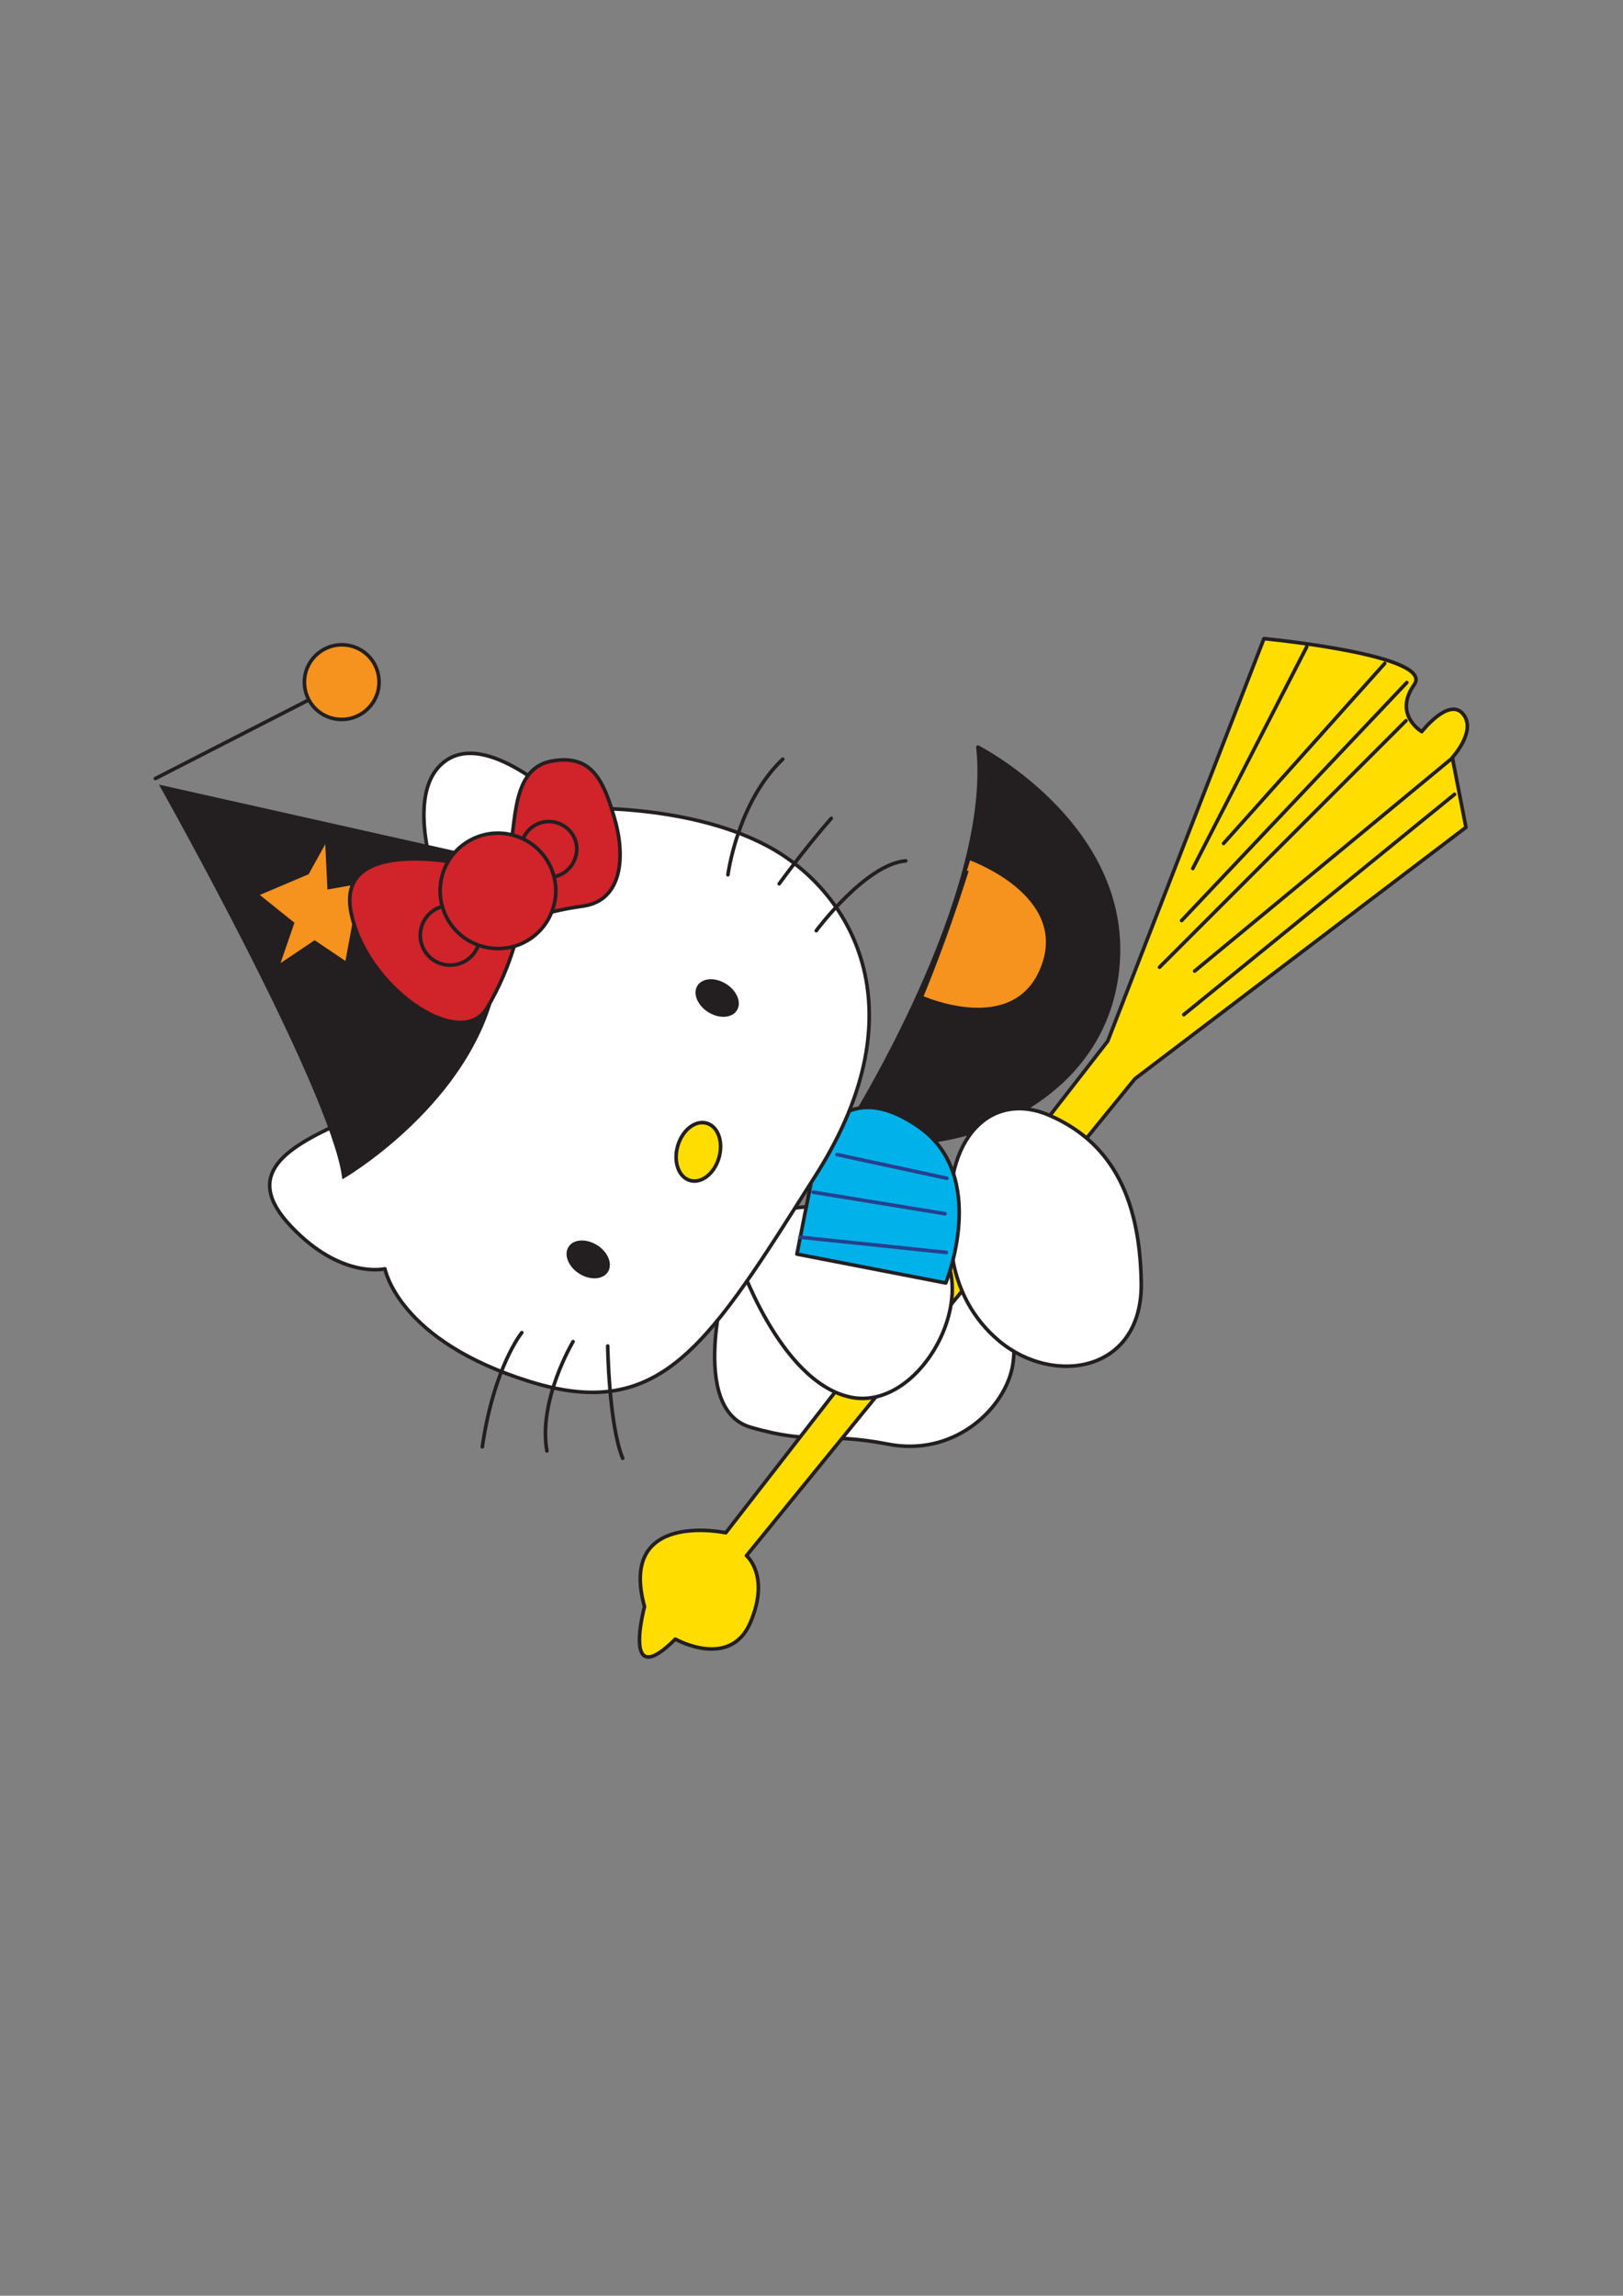 <?xml version="1.0" encoding="utf-8"?>
<!-- Generator: Adobe Illustrator 22.0.0, SVG Export Plug-In . SVG Version: 6.00 Build 0)  -->
<svg version="1.1" id="Layer_1" xmlns="http://www.w3.org/2000/svg" xmlns:xlink="http://www.w3.org/1999/xlink" x="0px" y="0px"
	 viewBox="0 0 595.3 841.9" style="enable-background:new 0 0 595.3 841.9;" xml:space="preserve">
<rect x="0" y="0" width="595.3" height="841.9" fill="#808080" stroke="none"/>
<style type="text/css">
	.st0{fill:#FFFFFF;stroke:#231F20;stroke-width:2.184;stroke-linecap:round;stroke-linejoin:round;}
	.st1{fill:#FFF100;stroke:#231F20;stroke-width:2.184;stroke-linecap:round;stroke-linejoin:round;}
	.st2{fill:none;stroke:#231F20;stroke-width:2.184;stroke-linecap:round;stroke-linejoin:round;}
	.st3{fill:#D1232A;stroke:#231F20;stroke-width:2.184;stroke-linecap:round;stroke-linejoin:round;}
	.st4{fill:#3FAC49;stroke:#231F20;stroke-width:2.184;stroke-linecap:round;stroke-linejoin:round;}
	.st5{fill:#231F20;}
	.st6{fill:#F6921E;stroke:#231F20;stroke-width:2.184;stroke-linecap:round;stroke-linejoin:round;}
	.st7{fill:#FFDD00;stroke:#231F20;stroke-width:2.184;stroke-linecap:round;stroke-linejoin:round;}
	.st8{fill:#F399C0;stroke:#231F20;stroke-width:2.184;stroke-linecap:round;stroke-linejoin:round;}
	.st9{fill:none;stroke:#D1232A;stroke-width:2.184;stroke-linecap:round;stroke-linejoin:round;}
	.st10{fill:#00B1EA;stroke:#231F20;stroke-width:2.184;stroke-linecap:round;stroke-linejoin:round;}
	.st11{fill:#00ADEE;stroke:#231F20;stroke-width:2.184;stroke-linecap:round;stroke-linejoin:round;}
	.st12{fill:none;stroke:#D1232A;stroke-width:3.495;stroke-linecap:round;stroke-linejoin:round;}
	.st13{fill:#231F20;stroke:#231F20;stroke-width:2.184;stroke-linecap:round;stroke-linejoin:round;}
	.st14{fill:none;stroke:#25408E;stroke-width:2.184;stroke-linecap:round;stroke-linejoin:round;}
	.st15{fill:#231F20;stroke:#231F20;stroke-width:2.184;}
	.st16{fill:#F6921E;}
	.st17{fill:#FFFFFF;stroke:#231F20;stroke-width:1.321;stroke-linecap:round;stroke-linejoin:round;}
	.st18{fill:#231F20;stroke:#231F20;stroke-width:1.321;stroke-linecap:round;stroke-linejoin:round;}
	.st19{fill:#F6921E;stroke:#231F20;stroke-width:1.321;stroke-linecap:round;stroke-linejoin:round;}
	.st20{fill:#FFDD00;stroke:#231F20;stroke-width:1.321;stroke-linecap:round;stroke-linejoin:round;}
	.st21{fill:none;stroke:#231F20;stroke-width:1.321;stroke-linecap:round;stroke-linejoin:round;}
	.st22{fill:#00B1EA;stroke:#231F20;stroke-width:1.321;stroke-linecap:round;stroke-linejoin:round;}
	.st23{fill:none;stroke:#25408E;stroke-width:1.321;stroke-linecap:round;stroke-linejoin:round;}
	.st24{fill:#231F20;stroke:#231F20;stroke-width:1.321;}
	.st25{fill:#D1232A;stroke:#231F20;stroke-width:1.321;stroke-linecap:round;stroke-linejoin:round;}
	.st26{fill:#FFFFFF;stroke:#231F20;stroke-width:3.233;stroke-linecap:round;stroke-linejoin:round;}
	.st27{fill:#FFDD00;stroke:#231F20;stroke-width:3.233;stroke-linecap:round;stroke-linejoin:round;}
	.st28{fill:none;stroke:#231F20;stroke-width:3.233;stroke-linecap:round;stroke-linejoin:round;}
	.st29{fill:#D1232A;stroke:#231F20;stroke-width:3.233;stroke-linecap:round;stroke-linejoin:round;}
	.st30{fill:#3FAC49;stroke:#231F20;stroke-width:3.233;stroke-linecap:round;stroke-linejoin:round;}
	.st31{fill:#F399C0;}
	.st32{fill:#F399C0;stroke:#231F20;stroke-width:3.233;stroke-linecap:round;stroke-linejoin:round;}
	.st33{fill:#FFDD00;}
	.st34{fill:#FFFFFF;stroke:#231F20;stroke-width:3.47;}
	.st35{fill:none;stroke:#D1232A;stroke-width:4.858;}
	.st36{fill:#25408E;stroke:#231F20;stroke-width:3.47;}
	.st37{fill:none;stroke:#D1232A;stroke-width:4.858;stroke-linecap:round;stroke-linejoin:round;}
	.st38{fill:#FFDD00;stroke:#231F20;stroke-width:3.47;}
	.st39{fill:#D1232A;stroke:#231F20;stroke-width:3.47;}
	.st40{fill:none;stroke:#231F20;stroke-width:3.47;}
	.st41{fill:none;stroke:#D1232A;stroke-width:3.47;}
	.st42{fill:none;stroke:#231F20;stroke-width:2.184;}
	.st43{fill:none;stroke:#00B1EA;stroke-width:3.058;stroke-linecap:round;stroke-linejoin:round;}
	.st44{fill:#FFFFFF;stroke:#231F20;stroke-width:1.505;stroke-linecap:round;stroke-linejoin:round;}
	.st45{fill:#EB008B;stroke:#231F20;stroke-width:1.505;stroke-linecap:round;stroke-linejoin:round;}
	.st46{fill:#F399C0;stroke:#231F20;stroke-width:1.505;stroke-linecap:round;stroke-linejoin:round;}
	.st47{fill:none;stroke:#231F20;stroke-width:1.505;}
	.st48{fill:none;stroke:#231F20;stroke-width:1.505;stroke-linecap:round;stroke-linejoin:round;}
	.st49{fill:#D1232A;stroke:#231F20;stroke-width:1.505;}
	.st50{fill:#FFFFFF;}
	.st51{fill:#FFFFFF;stroke:#231F20;stroke-width:1.623;stroke-linecap:round;stroke-linejoin:round;}
	.st52{fill:#3FAC49;stroke:#231F20;stroke-width:1.623;stroke-linecap:round;stroke-linejoin:round;}
	.st53{fill:#FFDD00;stroke:#231F20;stroke-width:1.623;stroke-linecap:round;stroke-linejoin:round;}
	.st54{fill:none;stroke:#231F20;stroke-width:1.623;}
	.st55{fill:none;stroke:#231F20;stroke-width:1.623;stroke-linecap:round;stroke-linejoin:round;}
	.st56{fill:#00B1EA;stroke:#231F20;stroke-width:1.623;}
	.st57{fill:#3FAC49;stroke:#231F20;stroke-width:1.623;}
	.st58{fill:#FFFFFF;stroke:#231F20;stroke-width:2.498;stroke-linecap:round;stroke-linejoin:round;}
	.st59{fill:#EB008B;stroke:#231F20;stroke-width:2.498;stroke-linecap:round;stroke-linejoin:round;}
	.st60{fill:none;stroke:#231F20;stroke-width:2.498;stroke-linecap:round;stroke-linejoin:round;}
	.st61{fill:#F399C0;stroke:#231F20;stroke-width:2.498;stroke-linecap:round;stroke-linejoin:round;}
	.st62{fill:#FFDD00;stroke:#231F20;stroke-width:2.498;stroke-linecap:round;stroke-linejoin:round;}
	.st63{fill:#F399C0;stroke:#231F20;stroke-width:1.662;stroke-linecap:round;stroke-linejoin:round;}
	.st64{fill:#FFFFFF;stroke:#231F20;stroke-width:1.662;stroke-linecap:round;stroke-linejoin:round;}
	.st65{fill:#D1232A;stroke:#231F20;stroke-width:1.662;stroke-linecap:round;stroke-linejoin:round;}
	.st66{fill:#FFDD00;stroke:#231F20;stroke-width:1.662;}
	.st67{fill:none;stroke:#231F20;stroke-width:1.662;stroke-linecap:round;stroke-linejoin:round;}
	.st68{fill:#00B1EA;}
	.st69{fill:url(#SVGID_1_);}
	.st70{fill:#EB008B;stroke:#231F20;stroke-width:2.184;stroke-linecap:round;stroke-linejoin:round;}
	.st71{fill:#FFDD00;stroke:#231F20;stroke-width:2.184;}
	.st72{fill:#F6921E;stroke:#231F20;stroke-width:2.184;}
	.st73{fill:#006A44;stroke:#231F20;stroke-width:2.184;stroke-linecap:round;stroke-linejoin:round;}
	.st74{fill:#1E181A;}
	.st75{fill:#E91D52;}
	.st76{fill:#E91E53;}
	.st77{fill:#FEFEFE;}
	.st78{fill:#E81D52;}
	.st79{fill:#FCE439;}
</style>
<g>
	<path class="st17" d="M266.4,468.6c0,0-14.1,48.1,8.9,54.8c23,6.7,26.8,1.6,50.4,6.2c23.6,4.6,41.7-11.9,45.4-27.2
		c3.7-15.3-6-40.7-6-40.7s-18.5-32.7-31.6-35.8C320.4,422.9,266.4,468.6,266.4,468.6z"/>
	<path class="st18" d="M311.4,412.9c0,0,53.3-84.4,47.3-138.9c0,0,60.2,30.8,50.5,86.3C399.6,415.7,326.6,428.4,311.4,412.9z"/>
	<path class="st19" d="M337.9,365.7c0,0,34.4,15.6,44.6-11.1c10.2-26.6-26.5-39.7-26.5-39.7S348.6,339.9,337.9,365.7z"/>
	<path class="st20" d="M266.2,562.1c0,0-39.6-8.5-29.8,27.1c0,0-8.6,31.8,11.3,11.9c0,0,20,11.3,27.5-6c7.4-17.3-1.4-24.6-1.4-24.6
		l142.5-174.9l121.4-92.2l-5-25.6c0,0,9.1-9.8,3.9-16c-5.2-6.2-15.1,6.5-15.1,6.5s-10.6-6.2-2.8-17.2c7.9-10.9-55.1-16.9-55.1-16.9
		l-57.3,147.6L266.2,562.1z"/>
	<line class="st21" x1="425.3" y1="354.7" x2="515.7" y2="264.3"/>
	<line class="st21" x1="433.4" y1="337.6" x2="516" y2="250.3"/>
	<line class="st21" x1="448.8" y1="309.3" x2="507.9" y2="243.3"/>
	<line class="st21" x1="479.3" y1="237.2" x2="437.5" y2="318.5"/>
	<line class="st21" x1="438.2" y1="356.1" x2="532.8" y2="277.9"/>
	<line class="st21" x1="434.2" y1="372.1" x2="533.5" y2="291.3"/>
	<path class="st17" d="M348.8,450.7c0,0-2.4,24.2,17.6,41c20,16.8,52.7,11.6,52.2-21.3c-0.5-32.9-12.1-51.9-33.5-61.3
		C363.8,399.7,345.5,417,348.8,450.7z"/>
	<path class="st17" d="M270.4,460.4c0,0,15.2,46.5,41.7,52c26.5,5.4,50.3-41.4,28.9-58.6C319.4,436.6,265.8,438.8,270.4,460.4z"/>
	<path class="st22" d="M300.5,418.6l-8.2,41.3l54.6,10.6c0,0,16.3-39.7-10.4-57.6C309.9,394.8,300.5,418.6,300.5,418.6z"/>
	<g>
		<line class="st23" x1="298.3" y1="437.2" x2="346.6" y2="445.1"/>
		<line class="st23" x1="307" y1="423.4" x2="347.3" y2="432.1"/>
		<line class="st23" x1="293.4" y1="453.7" x2="347.1" y2="459.3"/>
	</g>
	<g>
		<line class="st21" x1="57" y1="285.5" x2="113" y2="256.8"/>
		<path class="st17" d="M160.1,323.6c0,0-12.6-34.1,3.8-44.9c16.4-10.8,44.7,17.8,44.7,17.8s42-2.5,72.4,13.5
			c30.4,15.9,57.5,59,18.4,120.7c-39.2,61.8-56.3,91.1-104.9,76c-48.6-15-53.3-41.4-53.3-41.4s-16,3.9-34.4-15.5
			c-18.5-19.4-1.5-29.3,20.8-39.1C149.8,400.9,160.1,323.6,160.1,323.6z"/>
		<path class="st24" d="M59.6,288.7c0,0,62,110.2,66.5,142.7c0,0,60.3-35.3,56.8-90.1l-11.4-27.5L59.6,288.7z"/>
		<path class="st20" d="M259.2,411.9c4.2,1.2,6.2,6.9,4.5,12.7c-1.7,5.8-6.4,9.5-10.6,8.3c-4.2-1.2-6.2-6.9-4.5-12.7
			C250.3,414.4,255,410.7,259.2,411.9z"/>
		<g>
			<path class="st5" d="M219,456.6c4,2.5,5.8,6.9,4,9.8c-1.8,2.9-6.5,3.2-10.5,0.7c-4-2.5-5.8-6.9-4-9.8
				C210.3,454.4,214.9,454.1,219,456.6z"/>
			<path class="st5" d="M266.3,360.8c4,2.5,5.8,6.9,4,9.7c-1.8,2.9-6.5,3.2-10.5,0.7c-4-2.5-5.8-6.9-4-9.7
				C257.6,358.6,262.3,358.3,266.3,360.8z"/>
		</g>
		<path class="st19" d="M129.2,237c-7.2-2.1-14.8,2-17,9.3c-2.1,7.3,2,14.9,9.3,17c7.2,2.1,14.8-2,17-9.3
			C140.6,246.7,136.5,239.1,129.2,237z"/>
		<polygon class="st16" points="113.2,320.6 95.3,328.2 108,338.4 102.9,353.2 115.4,344.8 126.7,352.4 129.2,338.9 133.7,323.8 
			120.1,326.2 119.3,309.6 		"/>
		<g>
			<path class="st25" d="M171.9,317.2c0,0-48-11.2-43.3,16.5c4.7,27.7,40.2,52.4,50,36c9.8-16.4,12.1-31.4,12.1-31.4s8.3-4,23.1-6
				c14.9-2.1,15.5-19,11.6-32.2c-3.9-13.3-8-23.7-23-21c-15,2.7-13,22.5-15.9,37.3C183.5,331.3,171.9,317.2,171.9,317.2z"/>
			<path class="st25" d="M204.2,301.7c-5.4-1.6-11.1,1.5-12.7,6.9c-1.6,5.4,1.5,11.1,6.9,12.7c5.4,1.6,11.1-1.5,12.7-7
				C212.8,309,209.7,303.3,204.2,301.7z"/>
			<path class="st25" d="M168.2,332.5c-5.8-1.7-11.9,1.6-13.6,7.4c-1.7,5.8,1.6,11.9,7.4,13.6c5.8,1.7,11.9-1.6,13.6-7.4
				C177.3,340.3,174,334.2,168.2,332.5z"/>
			<path class="st25" d="M188.6,306.4c-11.2-3.3-23,3.1-26.3,14.3c-3.3,11.2,3.1,23,14.4,26.3s23-3.1,26.3-14.4
				C206.3,321.5,199.9,309.7,188.6,306.4z"/>
		</g>
		<g>
			<path class="st21" d="M191.4,488.7c0,0-10.2,12.4-14.5,41.9"/>
			<path class="st21" d="M210.2,492c0,0-12.9,21.5-9.6,40.1"/>
			<path class="st21" d="M222.9,493.6c0,0,0.4,28.7,5.5,41.2"/>
			<path class="st21" d="M267,320.8c0,0,3.4-26.5,20.1-42.4"/>
			<path class="st21" d="M285.8,324.1c0,0,9.2-12.7,19.1-24"/>
			<path class="st21" d="M299.4,341.3c0,0,18.1-24.4,32.8-25.6"/>
		</g>
	</g>
</g>
</svg>
